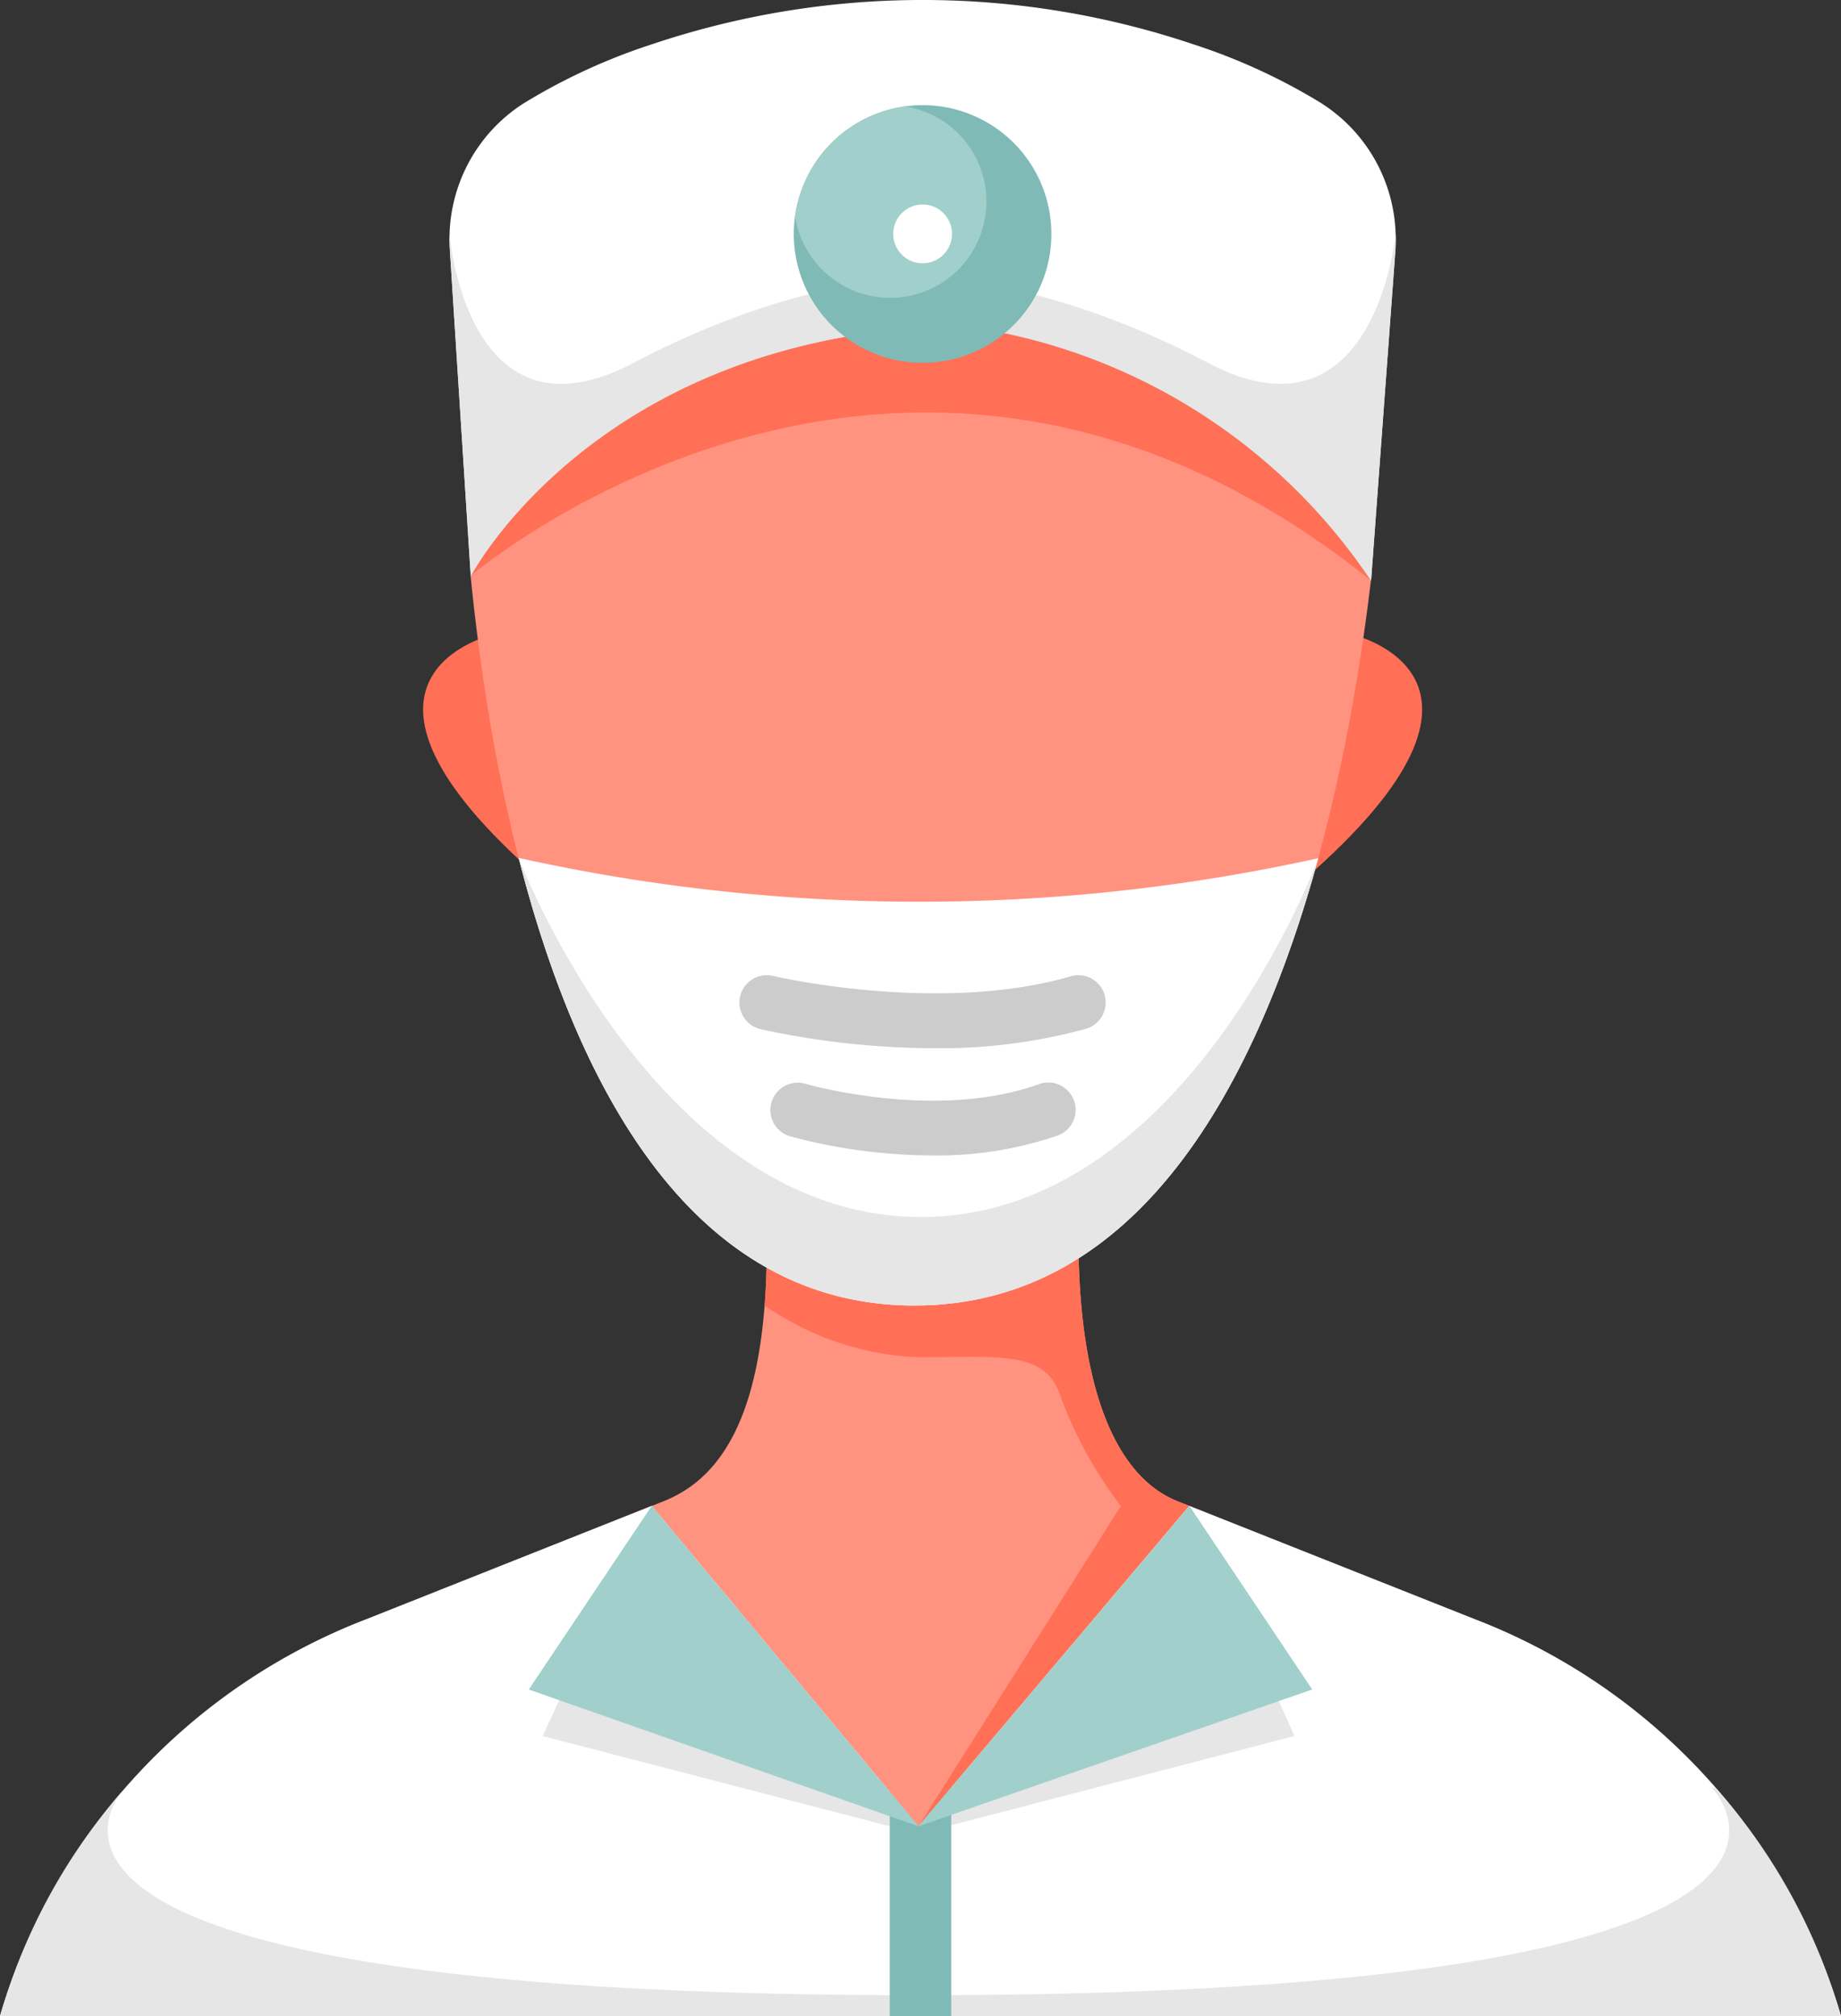 <svg xmlns="http://www.w3.org/2000/svg" xmlns:xlink="http://www.w3.org/1999/xlink" width="86.067" height="94.234" viewBox="0 0 86.067 94.234">
  <rect x="0" y="0" width="86.067" height="94.234" fill="#333333" stroke="none"/>
  <defs>
    <clipPath id="clip-path">
      <rect id="長方形_19211" data-name="長方形 19211" width="86.067" height="94.234" fill="none"/>
    </clipPath>
  </defs>
  <g id="point_img7" transform="translate(0)">
    <g id="グループ_37406" data-name="グループ 37406" transform="translate(0)" clip-path="url(#clip-path)">
      <path id="パス_35839" data-name="パス 35839" d="M68.94,217.438l-13.89-5.512c-2.724-1.081-4.635-4.914-4.635-12.4l-14.567.447c0,7.865-2.107,10.875-4.831,11.956l-13.89,5.512A28.528,28.528,0,0,0,0,235.993H86.067A28.528,28.528,0,0,0,68.94,217.438" transform="translate(0 -141.76)" fill="#ff9380"/>
      <path id="パス_35840" data-name="パス 35840" d="M143.332,212.146l-.555-.22c-2.724-1.081-4.635-4.914-4.635-12.4l-14.567.447c0,1.015-.036,1.947-.1,2.806h0a13.564,13.564,0,0,0,7.193,2.419c3.928,0,6-.345,6.688,1.955a19.318,19.318,0,0,0,2.77,4.994l-9.458,14.975Z" transform="translate(-87.727 -141.76)" fill="#ff7057"/>
      <path id="パス_35841" data-name="パス 35841" d="M212.679,102.319l-2.144,11.5c11.047-9.583,2.144-11.5,2.144-11.5" transform="translate(-149.584 -72.697)" fill="#ff7057"/>
      <path id="パス_35842" data-name="パス 35842" d="M71.711,102.319s-8.9,1.921,2.144,11.5Z" transform="translate(-48.541 -72.697)" fill="#ff7057"/>
      <path id="パス_35843" data-name="パス 35843" d="M100.978,53.785l-7.473.168c-12.852,2.279-17.5,11.177-17.5,11.18,1.2,12.093,5.474,34.1,20.746,34.1,15.18,0,19.893-21.741,21.342-33.879a27.371,27.371,0,0,0-17.118-11.566" transform="translate(-54.003 -38.214)" fill="#ff9380"/>
      <path id="パス_35844" data-name="パス 35844" d="M100.978,53.785l-7.473.168c-12.852,2.279-17.5,11.177-17.5,11.18S96.227,47.8,118.1,65.351a27.371,27.371,0,0,0-17.118-11.566" transform="translate(-54.003 -38.214)" fill="#ff7057"/>
      <path id="パス_35845" data-name="パス 35845" d="M83.756,138.5l.148.563c2.717,10.269,8.015,20.358,18.354,20.358,10.524,0,16.018-10.451,18.88-20.906a86.569,86.569,0,0,1-37.383-.014" transform="translate(-59.508 -98.403)" fill="#fff"/>
      <path id="パス_35846" data-name="パス 35846" d="M136.485,158.359a1.279,1.279,0,0,0-1.584-.869c-6.148,1.791-13.8.011-13.911-.016a1.278,1.278,0,0,0-.6,2.485,38.372,38.372,0,0,0,8.144.891,25.618,25.618,0,0,0,7.078-.906,1.278,1.278,0,0,0,.869-1.584" transform="translate(-84.843 -111.859)" fill="#ccc"/>
      <path id="パス_35847" data-name="パス 35847" d="M138.51,175.607a1.277,1.277,0,0,0-1.635-.767c-4.834,1.746-10.89-.006-10.951-.023a1.278,1.278,0,0,0-.728,2.449,25.784,25.784,0,0,0,6.7.907,17.335,17.335,0,0,0,5.851-.93,1.277,1.277,0,0,0,.767-1.635" transform="translate(-88.302 -124.169)" fill="#ccc"/>
      <path id="パス_35848" data-name="パス 35848" d="M102.557,155.284c-12.442,0-18.8-16.785-18.8-16.785l.148.563c2.717,10.269,8.015,20.358,18.355,20.358,10.524,0,16.018-10.451,18.88-20.906,0,0-6.139,16.771-18.582,16.771" transform="translate(-59.508 -98.403)" fill="#e6e6e6"/>
      <path id="パス_35849" data-name="パス 35849" d="M68.94,248.412,55.6,243.12,42.939,258.092l-12.47-14.975-13.343,5.3A28.528,28.528,0,0,0,0,266.967H86.067A28.528,28.528,0,0,0,68.94,248.412" transform="translate(0 -172.734)" fill="#fff"/>
      <path id="パス_35850" data-name="パス 35850" d="M92.721,243.117c-.417.622-5.1,10.759-5.1,10.759l16.231,4.216v-.471Z" transform="translate(-62.252 -172.734)" fill="#e6e6e6"/>
      <path id="パス_35851" data-name="パス 35851" d="M164.281,243.126l-11.323,14.5v.471l16.231-4.216s-4.492-10.134-4.908-10.757" transform="translate(-108.676 -172.74)" fill="#e6e6e6"/>
      <path id="パス_35852" data-name="パス 35852" d="M80.238,288.632l-.225-.042s9.666,9.706-37.074,9.706c-43.569,0-38.126-8.434-37.187-9.578A27.471,27.471,0,0,0,0,299.276H86.067a27.475,27.475,0,0,0-5.829-10.644" transform="translate(0 -205.042)" fill="#e6e6e6"/>
      <path id="パス_35853" data-name="パス 35853" d="M145.025,290.4l-1.343-1.613v10.488h2.874V288.589Z" transform="translate(-102.086 -205.042)" fill="#7fbab7"/>
      <path id="パス_35854" data-name="パス 35854" d="M91.137,243.117,85.388,251.7l18.219,6.394Z" transform="translate(-60.668 -172.734)" fill="#a1cfcc"/>
      <path id="パス_35855" data-name="パス 35855" d="M160.986,243.126,148.32,258.1l18.408-6.394Z" transform="translate(-105.381 -172.741)" fill="#a1cfcc"/>
      <path id="パス_35856" data-name="パス 35856" d="M113.379,4.847a28.041,28.041,0,0,0-6.045-2.784,39.7,39.7,0,0,0-25.267,0,28.019,28.019,0,0,0-6.045,2.784A7.513,7.513,0,0,0,72.6,11.681l.976,15.238s4.643-8.9,17.5-11.18l7.473-.168a27.37,27.37,0,0,1,17.118,11.566L116.8,11.681a7.513,7.513,0,0,0-3.425-6.834" transform="translate(-51.568)" fill="#fff"/>
      <path id="パス_35857" data-name="パス 35857" d="M116.82,37.86c-.056.528-1.181,9.993-8.767,6-7.8-4.111-13.429-4-13.429-4s-5.626-.111-13.428,4c-7.434,3.917-8.516-5.1-8.6-5.955-.006.226,0,.452.01.679l.976,15.238s4.643-8.9,17.5-11.18l7.473-.168a27.37,27.37,0,0,1,17.118,11.567l1.143-15.456c.015-.241.015-.481.008-.721" transform="translate(-51.576 -26.899)" fill="#e6e6e6"/>
      <path id="パス_35858" data-name="パス 35858" d="M134.211,16.981A6.021,6.021,0,1,0,140.231,23a6.021,6.021,0,0,0-6.02-6.021" transform="translate(-91.079 -12.065)" fill="#7fbab7"/>
      <path id="パス_35859" data-name="パス 35859" d="M133.55,17.191a6.015,6.015,0,0,0-5.15,5.15,4.5,4.5,0,1,0,5.15-5.15" transform="translate(-91.228 -12.214)" fill="#a1cfcc"/>
      <path id="パス_35860" data-name="パス 35860" d="M144.24,34.4a1.374,1.374,0,1,1,1.374,1.374A1.374,1.374,0,0,1,144.24,34.4" transform="translate(-102.482 -23.468)" fill="#fff"/>
    </g>
  </g>
</svg>
